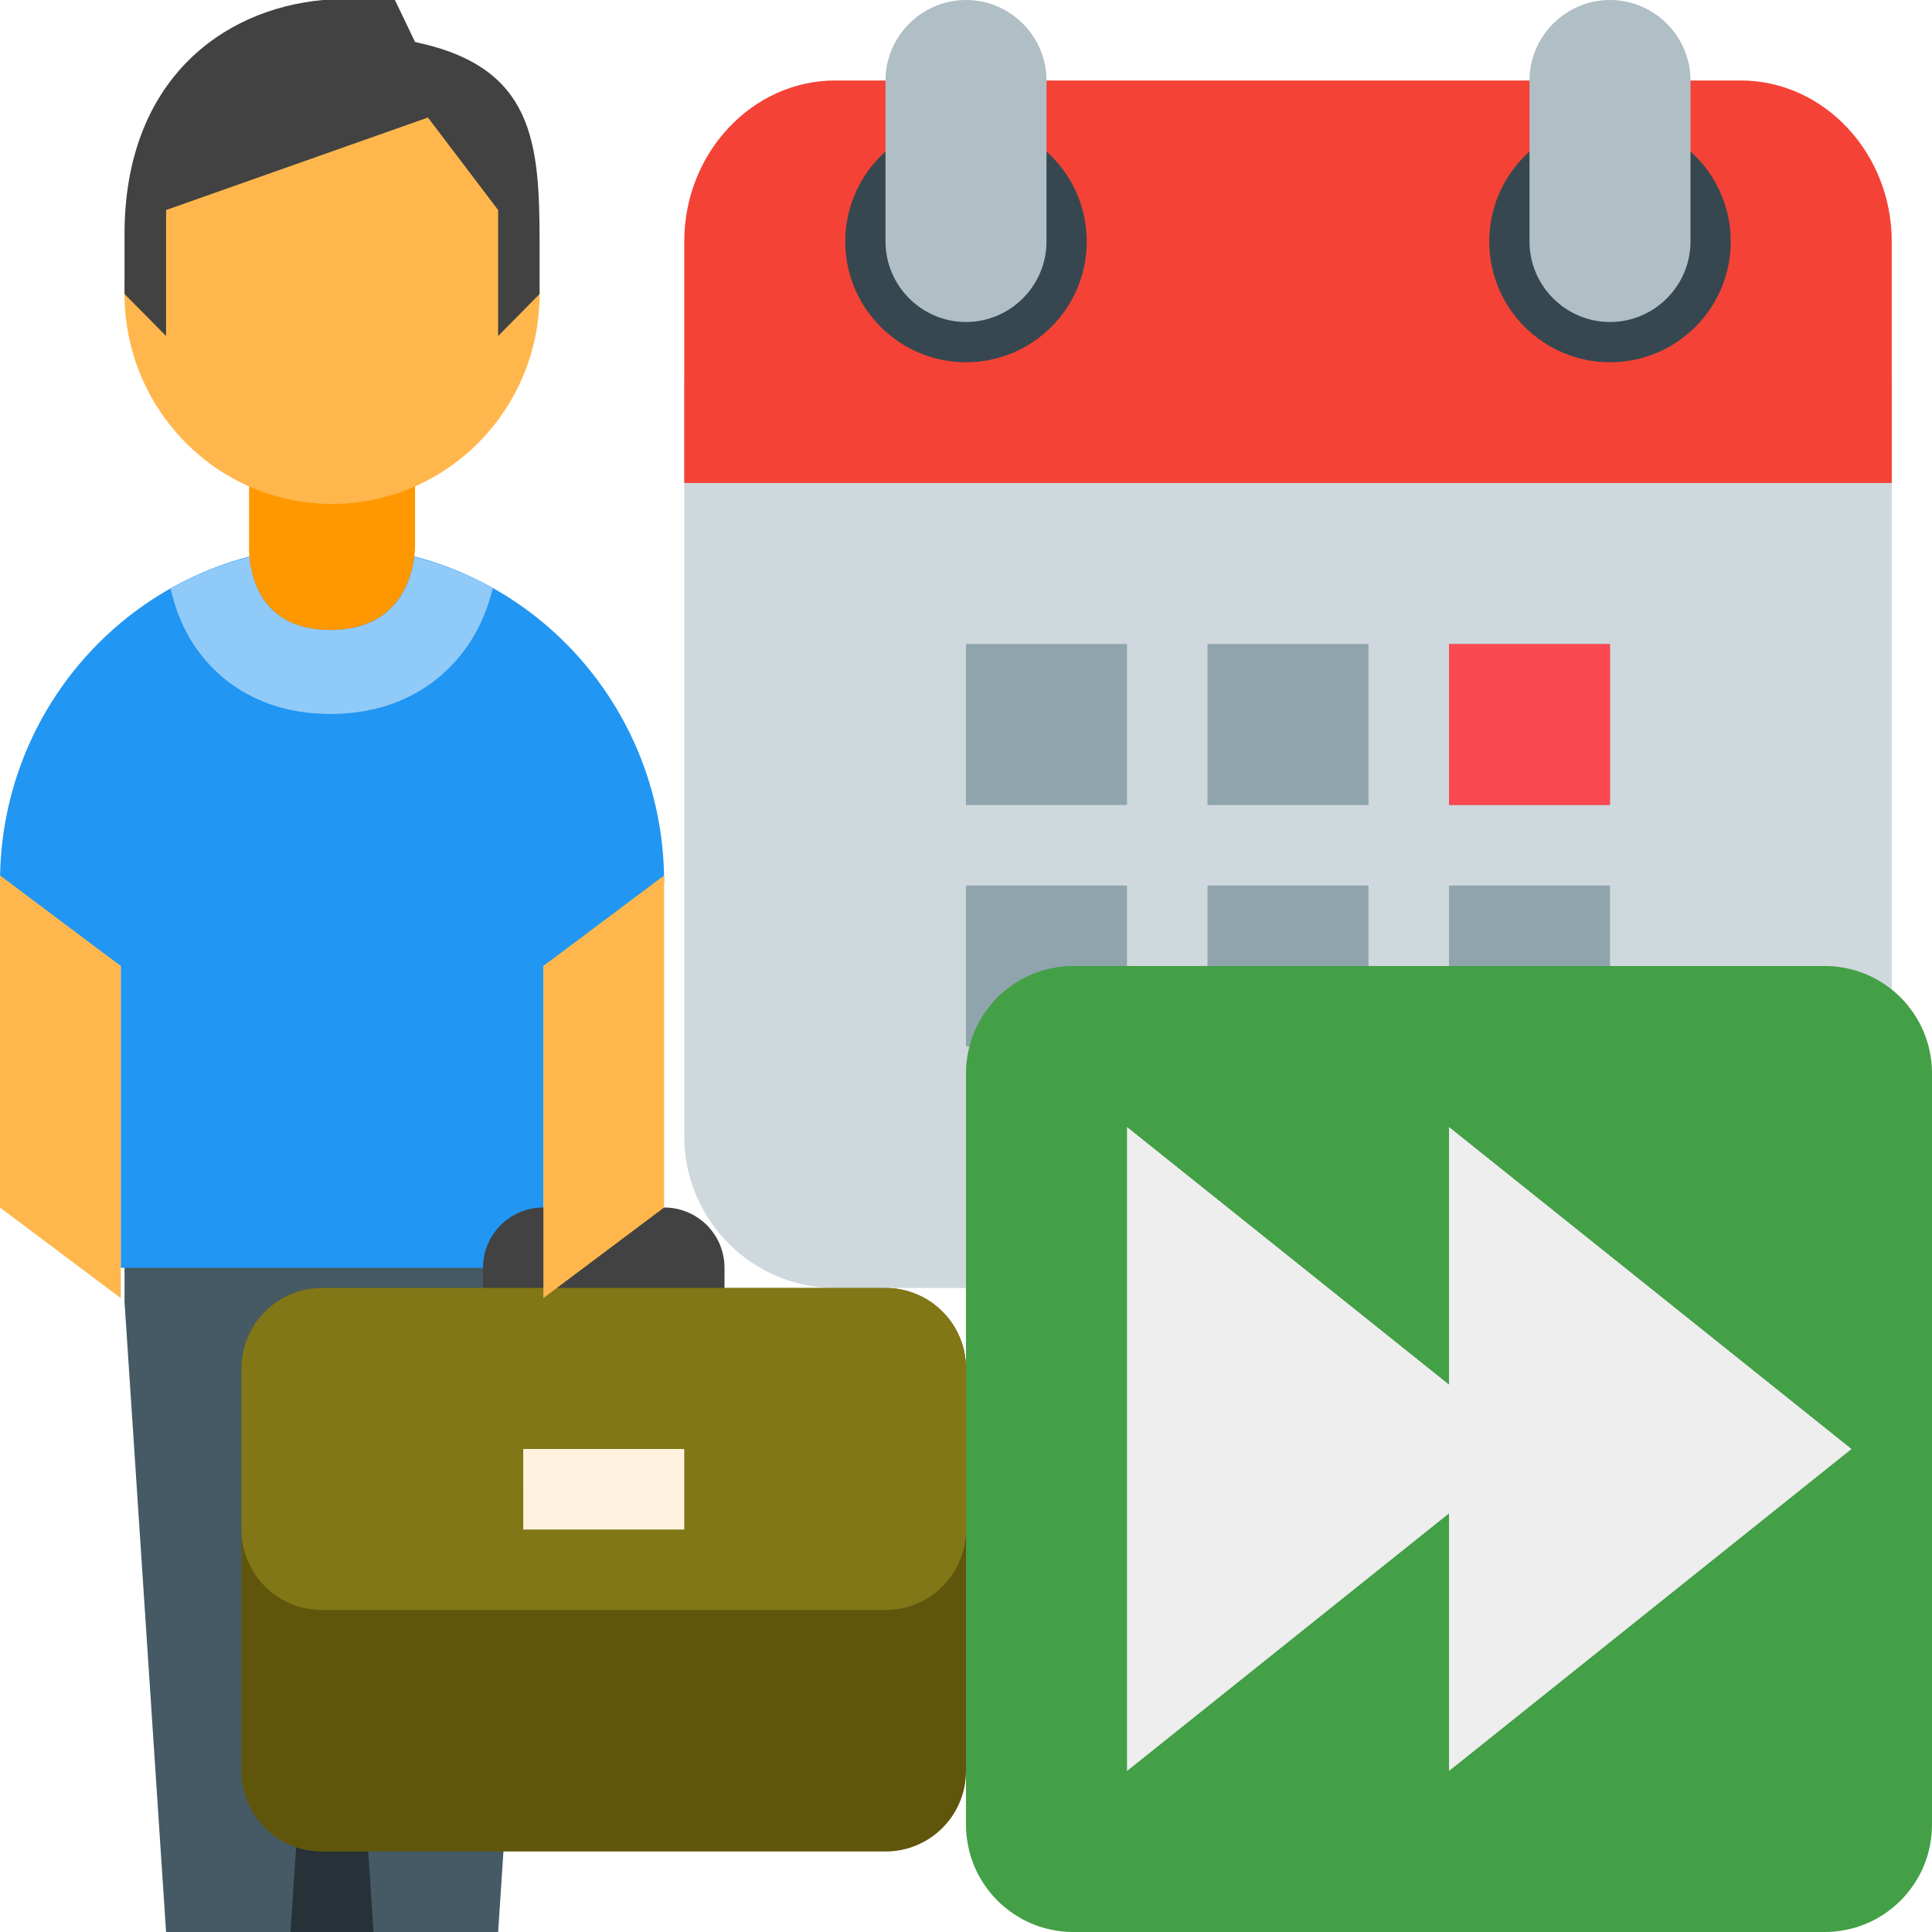 <?xml version="1.0" encoding="utf-8"?>
<svg width="24px" height="24px" viewBox="0 0 24 24" version="1.1" xmlns:xlink="http://www.w3.org/1999/xlink" xmlns="http://www.w3.org/2000/svg">
  <desc>Created with Lunacy</desc>
  <defs>
    <rect width="24" height="24" id="slice_1" />
    <clipPath id="clip_1">
      <use xlink:href="#slice_1" clip-rule="evenodd" />
    </clipPath>
  </defs>
  <g id="Slice" clip-path="url(#clip_1)">
    <use xlink:href="#slice_1" stroke="none" fill="none" />
    <g id="svg">
      <g id="calendar" transform="translate(8 0)">
        <path d="M0 0L16 0L16 16L0 16L0 0L0 0L0 0Z" id="Background" fill="none" stroke="none" />
        <path d="M0 9.412L0 0L15 0L15 9.412C15 10.447 14.156 11.294 13.125 11.294L1.875 11.294C0.844 11.294 0 10.447 0 9.412L0 9.412L0 9.412L0 9.412Z" transform="translate(0.5 4.706)" id="Shape" fill="#CFD8DC" stroke="none" />
        <path d="M15 2L15 5L0 5L0 2C0 0.9 0.844 0 1.875 0L13.125 0C14.156 0 15 0.9 15 2L15 2L15 2L15 2Z" transform="translate(0.5 1)" id="Shape" fill="#F44336" stroke="none" />
        <path d="M0 1.5C0 0.672 0.672 0 1.5 0C2.328 0 3 0.672 3 1.5C3 2.328 2.328 3 1.5 3C0.672 3 0 2.328 0 1.5ZM8 1.5C8 0.672 8.672 0 9.5 0C10.329 0 11 0.672 11 1.5C11 2.328 10.329 3 9.5 3C8.672 3 8 2.328 8 1.5Z" transform="translate(2.5 1.5)" id="Shape" fill="#37474F" fill-rule="evenodd" stroke="none" />
        <path d="M0 1C0 0.45 0.45 0 1 0C1.55 0 2 0.45 2 1L2 3C2 3.55 1.55 4 1 4C0.45 4 0 3.55 0 3L0 1ZM8 1C8 0.45 8.45 0 9 0C9.55 0 10 0.45 10 1L10 3C10 3.55 9.55 4 9 4C8.45 4 8 3.55 8 3L8 1Z" transform="translate(3 0)" id="Shape" fill="#B0BEC5" fill-rule="evenodd" stroke="none" />
        <path d="M2 0L0 0L0 2L2 2L2 0ZM3 0L5 0L5 2L3 2L3 0ZM8 0L6 0L6 2L8 2L8 0ZM0 3L2 3L2 5L0 5L0 3ZM5 3L3 3L3 5L5 5L5 3ZM6 3L8 3L8 5L6 5L6 3Z" transform="translate(4 8)" id="Shape" fill="#90A4AE" fill-rule="evenodd" stroke="none" />
        <path d="M2 0L0 0L0 2L2 2L2 0L2 0Z" transform="translate(10 8)" id="Shape-path-Copy" fill="#FC4850" stroke="none" />
      </g>
      <g id="plaatsing">
        <path d="M0 0L0 1.565L0.516 9.391L2.578 9.391L4.641 9.391L5.156 1.565L5.156 0L0 0Z" transform="translate(1.547 14.609)" id="Shape" fill="#455A64" stroke="none" />
        <path d="M0 4.174L0 4.174L1.5 5.217L1.5 8.967L6.75 8.967L6.75 5.217L8.25 4.174L8.25 4.174C8.25 1.869 6.403 0 4.125 0C1.847 0 0 1.869 0 4.174" transform="translate(0 6.783)" id="Shape" fill="#2196F3" stroke="none" />
        <path d="M3.026 0C2.992 0.279 2.823 0.909 1.985 0.909C1.148 0.909 1.003 0.281 0.98 0.001C0.634 0.091 0.305 0.222 0 0.393C0.064 0.686 0.198 1.035 0.483 1.341C0.741 1.62 1.213 1.952 1.985 1.952C2.747 1.952 3.221 1.628 3.484 1.355C3.787 1.043 3.931 0.683 4.002 0.388C3.699 0.218 3.371 0.089 3.026 0L3.026 0Z" transform="translate(2.12 6.917)" id="Shape" fill="#90CAF9" stroke="none" />
        <path d="M2.063 0L0.001 0L0.001 1.565C0.001 1.565 -0.063 2.609 1.011 2.609C2.085 2.609 2.063 1.565 2.063 1.565L2.063 0L2.063 0Z" transform="translate(3.093 5.217)" id="Shape" fill="#FF9800" stroke="none" />
        <path d="M0 7.826L0.516 0L1.031 7.826L0 7.826Z" transform="translate(3.609 16.174)" id="Shape" fill="#263238" stroke="none" />
        <g id="briefcase" transform="translate(3 15)">
          <path d="M0 0.749C0 1.124 0 1.5 0 1.5C0 1.5 3 1.5 3 1.5L3 0.749Q3 0.675 2.986 0.603Q2.971 0.531 2.943 0.462Q2.915 0.394 2.874 0.333Q2.833 0.272 2.781 0.219Q2.728 0.167 2.667 0.126Q2.606 0.085 2.538 0.057Q2.469 0.029 2.397 0.014Q2.325 1.11596e-06 2.251 1.23788e-06L0.749 3.72027e-06C0.335 4.40391e-06 0 0.335 0 0.749Z" transform="translate(3 0)" id="Shape" fill="#424242" stroke="none" />
          <path d="M3.40093e-06 6.001L5.66162e-07 0.999Q5.104e-07 0.901 0.019 0.804Q0.038 0.708 0.076 0.617Q0.114 0.526 0.168 0.444Q0.223 0.362 0.293 0.293Q0.362 0.223 0.444 0.168Q0.526 0.114 0.617 0.076Q0.708 0.038 0.804 0.019Q0.901 4.61171e-05 0.999 4.55569e-05L8.001 5.68824e-06Q8.099 5.128e-06 8.196 0.019Q8.292 0.038 8.383 0.076Q8.474 0.114 8.556 0.168Q8.638 0.223 8.707 0.293Q8.777 0.362 8.832 0.444Q8.886 0.526 8.924 0.617Q8.962 0.708 8.981 0.804Q9 0.901 9 0.999L9 6.001Q9 6.099 8.981 6.196Q8.962 6.292 8.924 6.383Q8.886 6.474 8.832 6.556Q8.777 6.638 8.707 6.707Q8.638 6.777 8.556 6.832Q8.474 6.886 8.383 6.924Q8.292 6.962 8.196 6.981Q8.099 7 8.001 7L0.999 7Q0.901 7 0.804 6.981Q0.708 6.962 0.617 6.924Q0.526 6.886 0.444 6.832Q0.362 6.777 0.293 6.707Q0.223 6.638 0.168 6.556Q0.114 6.474 0.076 6.383Q0.038 6.292 0.019 6.196Q3.45669e-06 6.099 3.40093e-06 6.001Z" transform="translate(0 1)" id="Shape" fill="#60560B" stroke="none" />
          <path d="M2.61672e-08 3.001L7.86065e-08 0.999Q8.11837e-08 0.901 0.019 0.804Q0.038 0.708 0.076 0.617Q0.114 0.526 0.168 0.444Q0.223 0.362 0.293 0.293Q0.362 0.223 0.444 0.168Q0.526 0.114 0.617 0.076Q0.708 0.038 0.804 0.019Q0.901 0 0.999 0L8.001 0Q8.099 0 8.196 0.019Q8.292 0.038 8.383 0.076Q8.474 0.114 8.556 0.168Q8.638 0.223 8.707 0.293Q8.777 0.362 8.832 0.444Q8.886 0.526 8.924 0.617Q8.962 0.708 8.981 0.804Q9 0.901 9 0.999L9 3.001Q9 3.099 8.981 3.196Q8.962 3.292 8.924 3.383Q8.886 3.474 8.832 3.556Q8.777 3.638 8.707 3.707Q8.638 3.777 8.556 3.832Q8.474 3.886 8.383 3.924Q8.292 3.962 8.196 3.981Q8.099 4 8.001 4L0.999 4Q0.901 4 0.804 3.981Q0.708 3.962 0.617 3.924Q0.526 3.886 0.444 3.832Q0.362 3.777 0.293 3.707Q0.223 3.638 0.168 3.556Q0.114 3.474 0.076 3.383Q0.038 3.292 0.019 3.196Q2.359e-08 3.099 2.61672e-08 3.001L2.61672e-08 3.001Z" transform="translate(0 1)" id="Shape" fill="#827717" stroke="none" />
          <path d="M2 1L5.05106e-05 1L0 1.67638e-08L2 0L2 1Z" transform="translate(3.5 3)" id="Shape" fill="#FFF3E0" stroke="none" />
        </g>
        <path d="M6.703 2.609C6.703 4.048 5.547 5.217 4.125 5.217C2.703 5.217 1.547 4.048 1.547 2.609C1.547 1.17 2.703 0 4.125 0C5.547 0 6.703 1.17 6.703 2.609ZM0 13.957L1.5 15.082L1.5 10.957L0 9.832L0 13.957ZM6.75 15.082L8.25 13.957L8.25 9.832L6.75 10.957L6.75 15.082Z" transform="translate(0 1.043)" id="Shape" fill="#FFB74D" fill-rule="evenodd" stroke="none" />
        <path d="M2.465 0C1.209 0.114 0 1.007 0 2.908L0 3.652L0.516 4.174L0.516 2.609L3.769 1.46L4.641 2.609L4.641 4.174L5.156 3.652L5.156 3.025C5.156 1.765 5.087 0.831 3.609 0.522L3.359 0L2.465 0L2.465 0Z" transform="translate(1.547 0)" id="Shape" fill="#424242" stroke="none" />
      </g>
      <g id="FFWD" transform="translate(12 12)">
        <path d="M1.333 0L10.667 0C10.711 0 10.755 0.002 10.798 0.006C10.841 0.011 10.884 0.017 10.927 0.026C10.97 0.034 11.012 0.045 11.054 0.057C11.096 0.07 11.137 0.085 11.177 0.101C11.218 0.118 11.257 0.137 11.296 0.157C11.334 0.178 11.371 0.2 11.408 0.225C11.444 0.249 11.479 0.275 11.513 0.303C11.546 0.33 11.579 0.359 11.61 0.39C11.64 0.421 11.67 0.453 11.697 0.487C11.725 0.521 11.751 0.556 11.775 0.592C11.8 0.629 11.822 0.666 11.843 0.704C11.863 0.743 11.882 0.782 11.899 0.823C11.915 0.863 11.93 0.904 11.943 0.946C11.955 0.988 11.966 1.03 11.974 1.073C11.983 1.115 11.989 1.159 11.994 1.202C11.998 1.245 12 1.289 12 1.333C12 1.333 12 10.667 12 10.667C12 10.711 11.998 10.755 11.994 10.798C11.989 10.841 11.983 10.884 11.974 10.927C11.966 10.97 11.955 11.012 11.943 11.054C11.93 11.096 11.915 11.137 11.899 11.177C11.882 11.218 11.863 11.257 11.843 11.296C11.822 11.334 11.8 11.371 11.775 11.408C11.751 11.444 11.725 11.479 11.697 11.513C11.67 11.546 11.64 11.579 11.61 11.61C11.579 11.64 11.546 11.67 11.513 11.697C11.479 11.725 11.444 11.751 11.408 11.775C11.371 11.8 11.334 11.822 11.296 11.843C11.257 11.863 11.218 11.882 11.177 11.899C11.137 11.915 11.096 11.93 11.054 11.943C11.012 11.955 10.97 11.966 10.927 11.974C10.884 11.983 10.841 11.989 10.798 11.994C10.755 11.998 10.711 12 10.667 12C10.667 12 1.333 12 1.333 12C1.289 12 1.245 11.998 1.202 11.994C1.159 11.989 1.115 11.983 1.073 11.974C1.03 11.966 0.988 11.955 0.946 11.943C0.904 11.93 0.863 11.915 0.823 11.899C0.782 11.882 0.743 11.863 0.704 11.843C0.666 11.822 0.629 11.8 0.592 11.775C0.556 11.751 0.521 11.725 0.487 11.697C0.453 11.67 0.421 11.64 0.39 11.61C0.359 11.579 0.33 11.546 0.303 11.513C0.275 11.479 0.249 11.444 0.225 11.408C0.2 11.371 0.178 11.334 0.157 11.296C0.137 11.257 0.118 11.218 0.101 11.177C0.085 11.137 0.07 11.096 0.057 11.054C0.045 11.012 0.034 10.97 0.026 10.927C0.017 10.884 0.011 10.841 0.006 10.798C0.002 10.755 0 10.711 0 10.667C0 10.667 0 1.333 0 1.333C0 1.289 0.002 1.245 0.006 1.202C0.011 1.159 0.017 1.115 0.026 1.073C0.034 1.03 0.045 0.988 0.057 0.946C0.07 0.904 0.085 0.863 0.101 0.823C0.118 0.782 0.137 0.743 0.157 0.704C0.178 0.666 0.2 0.629 0.225 0.592C0.249 0.556 0.275 0.521 0.303 0.487C0.33 0.453 0.359 0.421 0.39 0.39C0.421 0.359 0.453 0.33 0.487 0.303C0.521 0.275 0.556 0.249 0.592 0.225C0.629 0.2 0.666 0.178 0.704 0.157C0.743 0.137 0.782 0.118 0.823 0.101C0.863 0.085 0.904 0.07 0.946 0.057C0.988 0.045 1.03 0.034 1.073 0.026C1.115 0.017 1.159 0.011 1.202 0.006C1.245 0.002 1.289 0 1.333 0C1.333 0 1.333 0 1.333 0L1.333 0L1.333 0L1.333 0L1.333 0Z" id="Rectangle" fill="#43A047" stroke="none" />
        <g id="Group" transform="translate(2 2)">
          <path d="M5 4L0 0L0 8L5 4Z" id="Shape" fill="#EEEEEE" stroke="none" />
          <path d="M5 4L0 0L0 8L5 4Z" transform="translate(4 0)" id="Shape" fill="#EEEEEE" stroke="none" />
        </g>
      </g>
    </g>
  </g>
</svg>